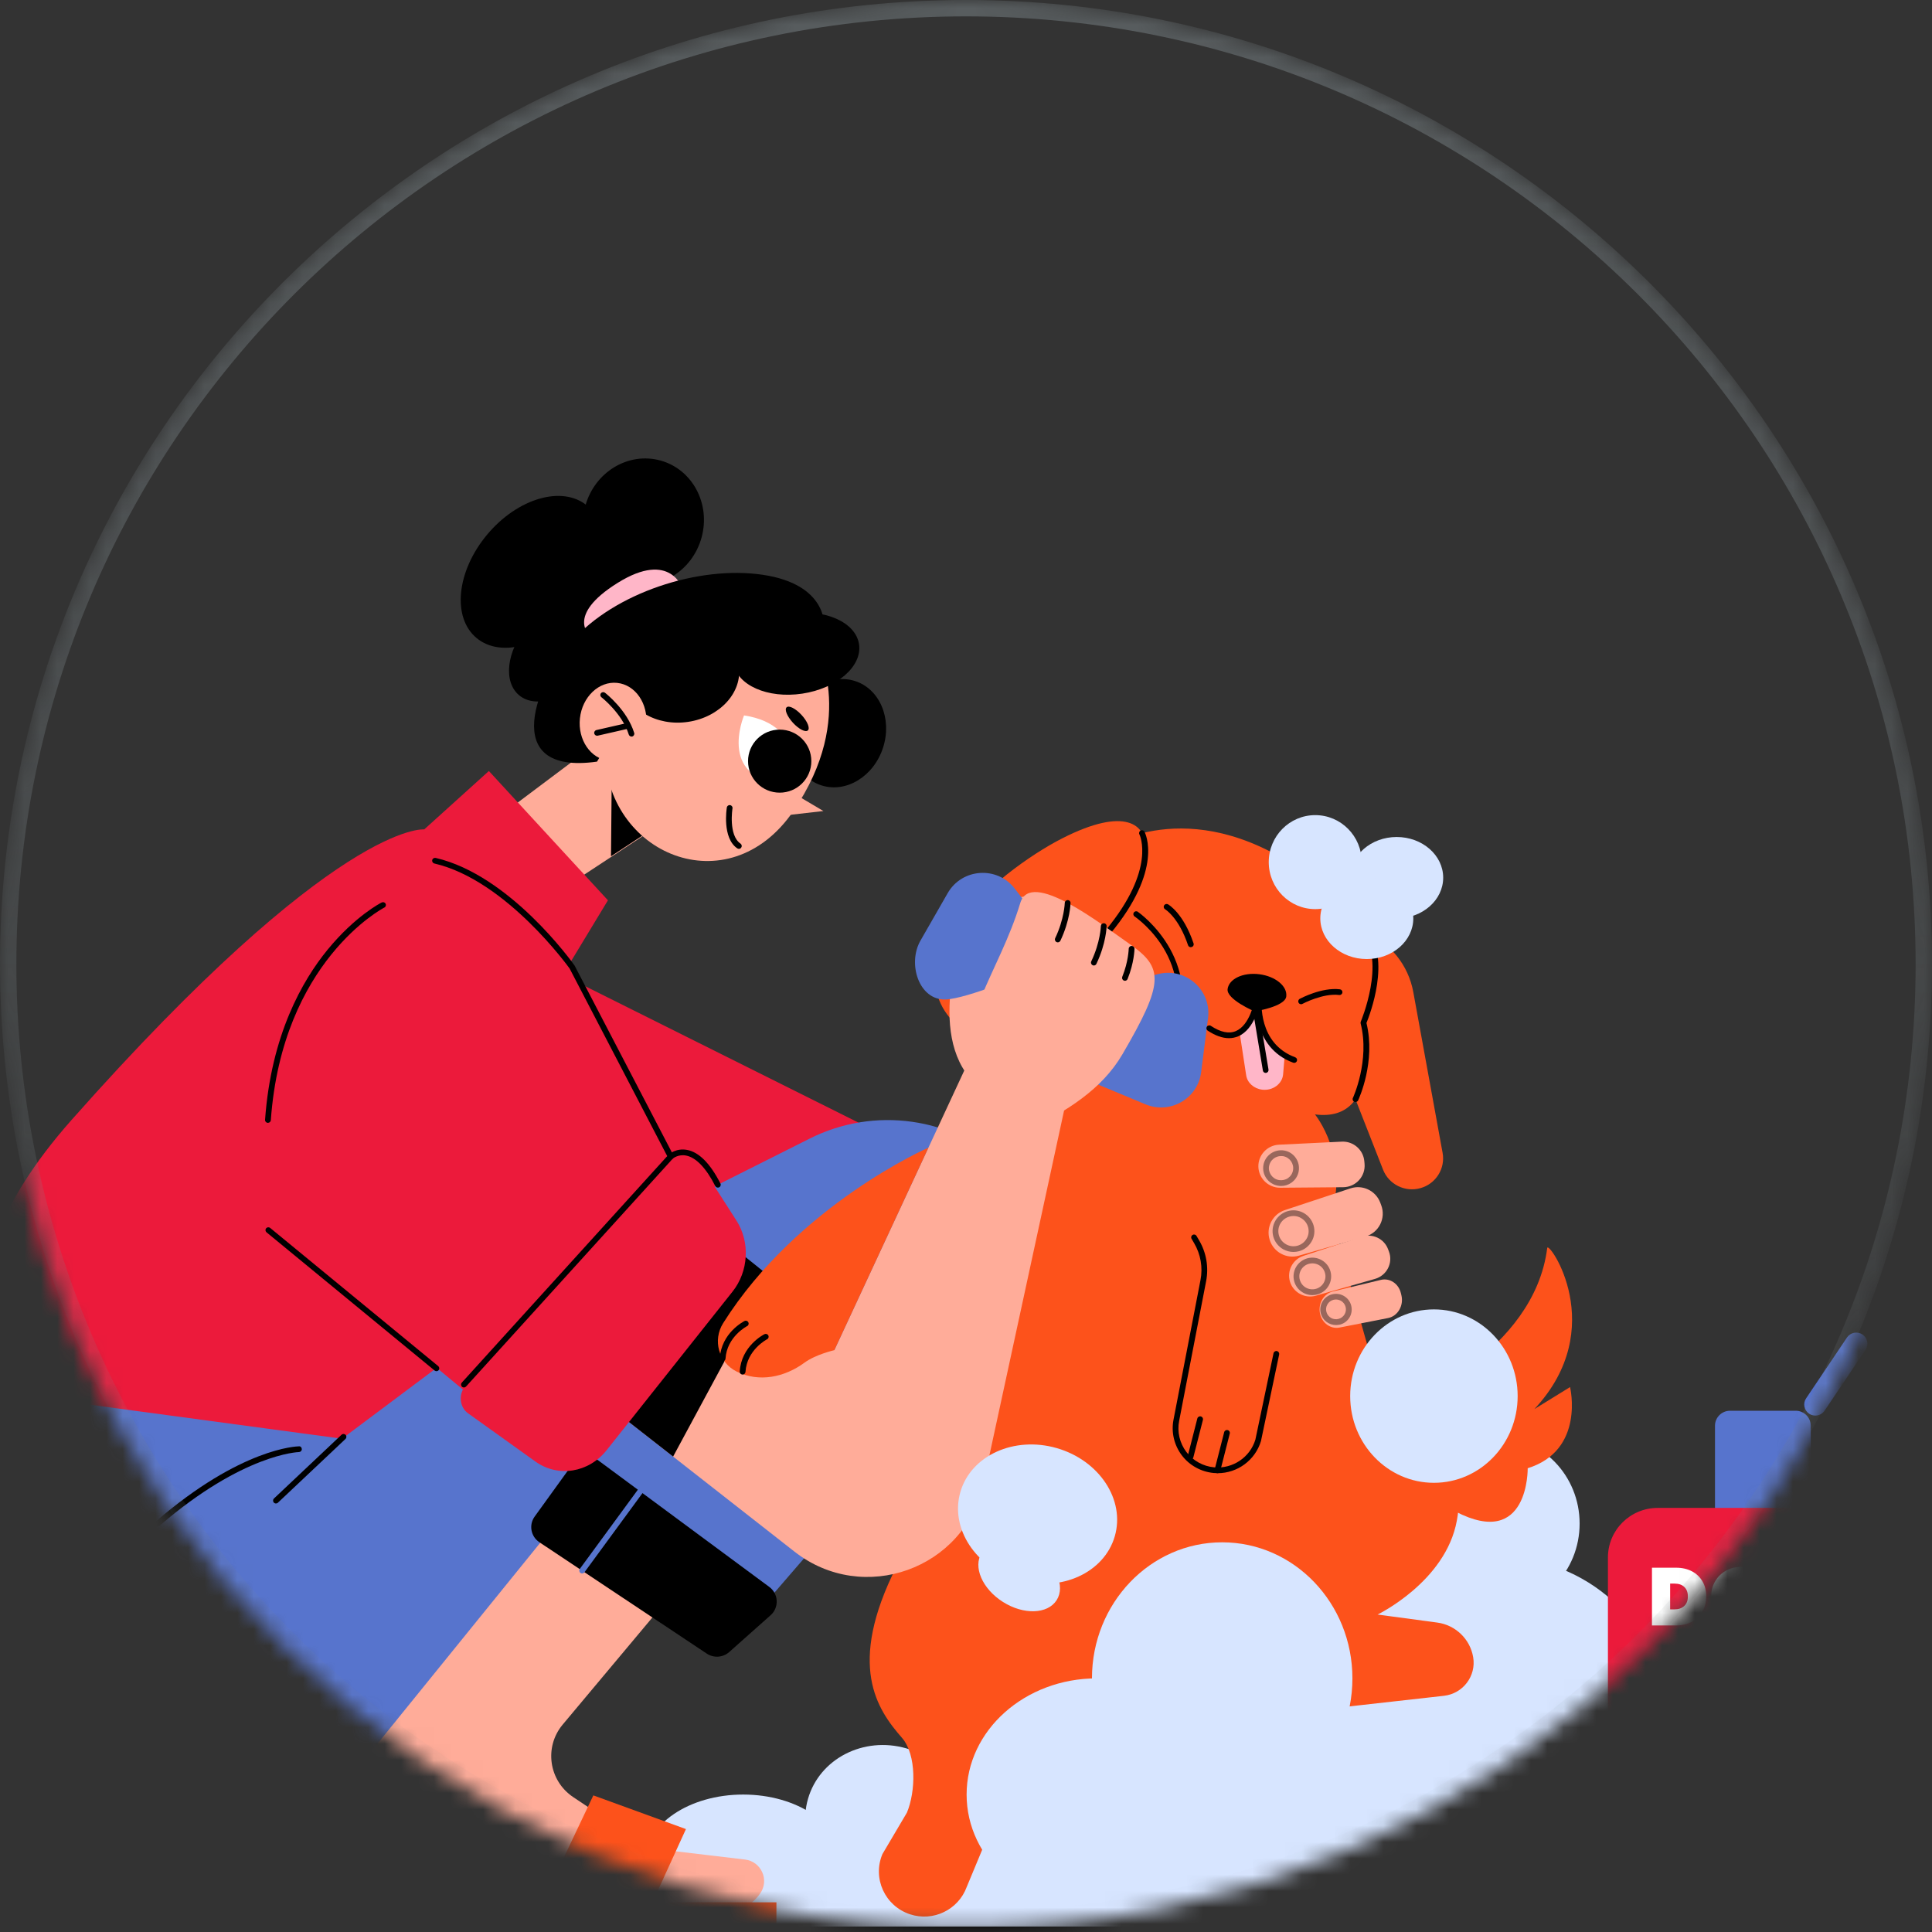 <svg width="118" height="118" viewBox="0 0 118 118" fill="none" xmlns="http://www.w3.org/2000/svg">
<rect x="0" y="0" width="118" height="118" fill="#333333" stroke="none"/>
<mask id="mask0_444_4834" style="mask-type:alpha" maskUnits="userSpaceOnUse" x="0" y="0" width="118" height="118">
<ellipse cx="59" cy="58.881" rx="59" ry="58.881" fill="#D9D9D9"/>
</mask>
<g mask="url(#mask0_444_4834)">
<path d="M101.247 117.737H39.099L43.844 111.216L101.493 109.605L101.247 117.737Z" fill="#D7E5FF"/>
<path d="M36.445 45.398L30.758 49.665L34.807 53.995L40.941 49.963L36.445 45.398Z" fill="#FFAC99"/>
<path d="M37.318 52.298L40.277 50.352L37.363 47.391L37.318 52.298Z" fill="black"/>
<path d="M38.273 31.523L32.484 34.786L34.397 41.254L42.53 37.275L38.273 31.523Z" fill="black"/>
<path d="M35.753 30.888C36.326 28.823 38.379 27.587 40.337 28.126C42.295 28.665 43.419 30.776 42.846 32.841C42.273 34.907 40.221 36.142 38.263 35.603C36.305 35.064 35.184 32.953 35.753 30.888Z" fill="black"/>
<path d="M32.174 38.295C33.415 36.807 35.221 36.257 36.209 37.073C37.193 37.889 36.986 39.758 35.745 41.245C34.505 42.736 32.698 43.283 31.71 42.467C30.726 41.651 30.933 39.782 32.174 38.295Z" fill="black"/>
<path d="M29.746 32.66C31.609 30.427 34.347 29.629 35.858 30.882C37.37 32.132 37.085 34.96 35.222 37.193C33.359 39.426 30.621 40.224 29.11 38.971C27.598 37.718 27.883 34.894 29.746 32.66Z" fill="black"/>
<path d="M41.701 35.985C41.701 35.985 40.98 33.573 37.725 35.6C34.474 37.627 36.063 38.859 36.063 38.859L41.701 35.985Z" fill="#FFB6C8"/>
<path d="M53.939 45.648C54.5 43.886 53.726 42.07 52.21 41.591C50.694 41.113 49.011 42.154 48.451 43.915C47.89 45.677 48.664 47.493 50.18 47.971C51.696 48.45 53.379 47.409 53.939 45.648Z" fill="black"/>
<path d="M38.459 44.035C38.459 44.035 41.679 44.819 40.782 48.127C40.779 48.127 43.728 44.592 38.459 44.035Z" fill="black"/>
<path d="M49.767 39.279C49.767 39.279 52.435 43.721 48.456 49.539C44.477 55.353 36.934 52.16 36.934 45.772C36.934 39.384 40.091 36.938 40.091 36.938L49.767 39.279Z" fill="#FFAC99"/>
<path d="M48.353 47.878C48.353 47.878 49.39 44.297 45.443 43.695C45.443 43.699 43.668 47.878 48.353 47.878Z" fill="white"/>
<path d="M45.128 51.845C45.093 51.845 45.057 51.835 45.029 51.814C44.101 51.184 44.379 49.395 44.393 49.318C44.407 49.224 44.499 49.157 44.593 49.175C44.688 49.189 44.755 49.28 44.738 49.374C44.734 49.392 44.481 51.016 45.226 51.523C45.307 51.579 45.328 51.688 45.272 51.765C45.24 51.821 45.184 51.845 45.128 51.845Z" fill="black"/>
<path d="M48.122 48.25L50.291 49.535L47.099 49.899L48.122 48.25Z" fill="#FFAC99"/>
<path d="M48.044 43.2C48.189 43.067 48.596 43.277 48.955 43.666C49.313 44.054 49.486 44.478 49.342 44.611C49.197 44.744 48.79 44.534 48.431 44.145C48.073 43.753 47.9 43.333 48.044 43.2Z" fill="black"/>
<path d="M44.794 40.499C44.59 39.151 46.143 37.8 48.259 37.482C50.379 37.163 52.263 38 52.467 39.347C52.671 40.695 51.117 42.046 49.001 42.365C46.882 42.683 44.998 41.847 44.794 40.499Z" fill="black"/>
<path d="M42.035 44.088C43.979 43.796 45.361 42.273 45.12 40.687C44.88 39.1 43.109 38.05 41.165 38.342C39.22 38.634 37.839 40.157 38.079 41.744C38.319 43.33 40.09 44.38 42.035 44.088Z" fill="black"/>
<path d="M50.332 38.205C50.332 38.205 50.536 35.695 46.592 35.107C42.648 34.519 37.513 36.231 34.943 39.15C32.848 41.531 30.36 47.376 36.462 46.518L40.187 40.428L46.219 40.186L50.332 38.205Z" fill="black"/>
<path d="M35.42 43.872C35.561 42.56 36.581 41.59 37.698 41.709C38.816 41.828 39.607 42.987 39.466 44.299C39.326 45.612 38.306 46.582 37.189 46.462C36.071 46.347 35.28 45.185 35.42 43.872Z" fill="#FFAC99"/>
<path d="M38.573 44.988C38.499 44.988 38.429 44.939 38.404 44.865C38.007 43.584 36.748 42.594 36.734 42.587C36.657 42.527 36.643 42.419 36.703 42.342C36.763 42.265 36.871 42.251 36.949 42.31C37.005 42.352 38.306 43.374 38.734 44.764C38.763 44.855 38.71 44.953 38.618 44.984C38.608 44.984 38.59 44.988 38.573 44.988Z" fill="black"/>
<path d="M36.467 44.936C36.386 44.936 36.316 44.88 36.295 44.799C36.274 44.705 36.334 44.61 36.429 44.589L38.235 44.176C38.33 44.155 38.425 44.215 38.446 44.309C38.467 44.404 38.408 44.498 38.313 44.519L36.506 44.932C36.495 44.936 36.481 44.936 36.467 44.936Z" fill="black"/>
<path d="M45.688 46.488C45.688 47.552 46.553 48.413 47.621 48.413C48.69 48.413 49.554 47.552 49.554 46.488C49.554 45.424 48.69 44.562 47.621 44.562C46.553 44.562 45.688 45.424 45.688 46.488Z" fill="black"/>
<path d="M58.781 112.57C59.49 110.122 57.955 107.531 55.351 106.783C52.747 106.034 50.061 107.412 49.352 109.86C48.642 112.308 50.178 114.9 52.782 115.648C55.386 116.396 58.072 115.018 58.781 112.57Z" fill="#D7E5FF"/>
<path d="M45.391 117.712C48.693 117.712 51.37 115.897 51.37 113.659C51.37 111.42 48.693 109.605 45.391 109.605C42.089 109.605 39.412 111.42 39.412 113.659C39.412 115.897 42.089 117.712 45.391 117.712Z" fill="#D7E5FF"/>
<path d="M104.746 92.535V87.078C104.746 86.574 105.157 86.164 105.663 86.164H109.677C110.183 86.164 110.595 86.574 110.595 87.078V92.535C110.595 93.039 110.183 93.448 109.677 93.448H105.663C105.157 93.448 104.746 93.039 104.746 92.535Z" fill="#5774CD"/>
<path d="M113.751 81.505C113.439 81.298 113.02 81.379 112.809 81.69L110.31 85.408C110.103 85.716 110.184 86.136 110.497 86.346C110.809 86.552 111.228 86.472 111.439 86.16L113.938 82.443C114.149 82.131 114.064 81.715 113.751 81.505Z" fill="#5774CD"/>
<path d="M59.941 115.376C60.778 111.242 72.915 102.148 77.309 102.148C81.702 102.148 98.209 109.447 98.209 113.651C98.209 117.854 77.309 117.375 77.309 117.375C77.309 117.375 59.421 117.935 59.941 115.376Z" fill="#D7E5FF"/>
<path d="M91.364 113.744C96.959 113.744 101.494 109.563 101.494 104.405C101.494 99.248 96.959 95.066 91.364 95.066C85.769 95.066 81.234 99.248 81.234 104.405C81.234 109.563 85.769 113.744 91.364 113.744Z" fill="#D7E5FF"/>
<path d="M91.364 98.35C94.188 98.35 96.478 95.979 96.478 93.054C96.478 90.129 94.188 87.758 91.364 87.758C88.539 87.758 86.249 90.129 86.249 93.054C86.249 95.979 88.539 98.35 91.364 98.35Z" fill="#D7E5FF"/>
<path d="M34.263 59.496L53.582 69.139L45.863 76.984L37.163 71.957L34.263 59.496Z" fill="#EC1A3B"/>
<path d="M1.955 84.035C1.955 84.035 -3.208 96.913 1.65 104.341C6.507 111.768 20.866 110.911 26.469 105.328C32.072 99.745 44.719 86.164 44.719 86.164L38.687 80.612L26.852 75.516L1.955 84.035Z" fill="#5774CD"/>
<path d="M35.883 76.359L49.455 69.54C53.402 67.556 58.172 68.228 61.416 71.22C64.021 73.625 64.249 77.647 61.933 80.328L45.044 99.885L34.685 91.463L35.883 76.359Z" fill="#5774CD"/>
<path d="M34.762 58.9L37.131 54.987L29.859 47.09L25.911 50.657C25.911 50.657 20.607 50.072 4.364 68.41C-4.996 78.978 0.315 85.121 1.345 85.236L20.889 87.872L26.674 83.542L30.562 86.763L40.959 70.64L34.762 58.9Z" fill="#EC1A3B"/>
<path d="M9.633 93.234C9.584 93.234 9.534 93.213 9.499 93.175C9.436 93.101 9.443 92.993 9.517 92.926C14.729 88.432 18.118 88.341 18.259 88.337C18.36 88.323 18.434 88.414 18.434 88.509C18.434 88.607 18.357 88.684 18.262 88.687C18.227 88.687 14.845 88.789 9.745 93.189C9.714 93.22 9.671 93.234 9.633 93.234Z" fill="black"/>
<path d="M16.852 91.827C16.806 91.827 16.761 91.809 16.726 91.771C16.659 91.701 16.662 91.589 16.733 91.522L20.859 87.63C20.93 87.563 21.042 87.567 21.109 87.637C21.176 87.707 21.172 87.819 21.102 87.885L16.975 91.778C16.94 91.813 16.898 91.827 16.852 91.827Z" fill="black"/>
<path d="M85.957 85.639C85.957 85.639 93.701 82.583 94.499 76.223C94.562 75.73 98.351 81.103 93.715 86.062L95.894 84.718C95.894 84.718 96.826 88.576 93.307 89.675C93.307 89.675 93.392 94.656 88.903 92.321C84.411 89.99 85.957 85.639 85.957 85.639Z" fill="#FD521B"/>
<path d="M33.563 93.527L20.019 110.245C18.269 112.405 17.742 116.199 22.142 116.199L43.879 116.882C44.884 116.934 45.844 116.468 46.424 115.653C47.008 114.834 46.498 113.693 45.5 113.574L39.689 112.884L35.011 109.762C33.517 108.764 33.218 106.699 34.371 105.327L41.401 96.933L33.563 93.527Z" fill="#FFAC99"/>
<path d="M47.421 116.188H17.744V117.899H47.421V116.188Z" fill="#FD521B"/>
<path d="M33.128 116.205L36.239 109.656L41.895 111.714L39.67 116.583L33.128 116.205Z" fill="#FD521B"/>
<path d="M16.365 68.579C16.362 68.579 16.358 68.579 16.351 68.579C16.253 68.572 16.182 68.488 16.189 68.393C16.562 63.209 18.471 59.88 20.01 58.001C21.683 55.957 23.247 55.151 23.314 55.12C23.402 55.078 23.508 55.109 23.55 55.197C23.595 55.285 23.56 55.389 23.472 55.431C23.409 55.463 17.237 58.694 16.541 68.418C16.534 68.509 16.456 68.579 16.365 68.579Z" fill="black"/>
<path d="M83.273 62.474C83.273 62.474 84.546 68.613 80.314 68.064C80.314 68.064 82.454 70.689 81.273 74.238L84.17 84.48C84.17 84.48 90.124 86.587 88.978 92.877C88.3 96.602 84.138 98.611 84.138 98.611L87.783 99.101C88.897 99.251 89.787 100.105 89.976 101.212C90.173 102.363 89.358 103.441 88.191 103.574L81.635 104.309L61.783 108.66L59.044 115.248C58.531 116.645 56.999 117.387 55.579 116.918C54.05 116.413 53.273 114.723 53.895 113.242L55.392 110.708C55.927 109.43 55.997 107.176 55.083 106.133C53.582 104.414 51.698 101.73 54.76 95.671C59.526 86.241 64.985 61.535 64.985 61.535L67.213 51.952C67.213 51.952 72.046 48.462 78.799 52.704C86.612 57.612 83.273 62.474 83.273 62.474Z" fill="#FD521B"/>
<path d="M26.657 83.746C26.619 83.746 26.576 83.732 26.545 83.708L16.278 75.265C16.204 75.202 16.193 75.094 16.253 75.02C16.316 74.947 16.425 74.936 16.499 74.996L26.766 83.438C26.84 83.501 26.851 83.61 26.791 83.683C26.759 83.725 26.706 83.746 26.657 83.746Z" fill="black"/>
<path d="M72.727 57.851C72.653 57.851 72.586 57.805 72.562 57.732C71.992 56.034 71.17 55.541 71.163 55.537C71.078 55.488 71.05 55.383 71.1 55.299C71.149 55.215 71.254 55.187 71.339 55.233C71.377 55.254 72.281 55.782 72.899 57.62C72.931 57.711 72.882 57.809 72.787 57.84C72.766 57.847 72.745 57.851 72.727 57.851Z" fill="black"/>
<path d="M79.468 61.334C79.405 61.334 79.345 61.303 79.314 61.243C79.268 61.159 79.299 61.051 79.384 61.005C79.44 60.977 80.73 60.288 81.837 60.424C81.932 60.435 82.003 60.522 81.989 60.62C81.978 60.715 81.887 60.785 81.792 60.771C80.8 60.648 79.56 61.306 79.549 61.313C79.525 61.331 79.496 61.334 79.468 61.334Z" fill="black"/>
<path d="M71.247 64.186C71.219 64.186 71.195 64.18 71.17 64.169C71.082 64.127 71.047 64.022 71.093 63.934C73.595 58.989 69.472 56.094 69.296 55.975C69.216 55.919 69.195 55.81 69.251 55.733C69.307 55.653 69.416 55.632 69.493 55.688C69.539 55.719 74.049 58.87 71.406 64.096C71.374 64.151 71.314 64.186 71.247 64.186Z" fill="black"/>
<path d="M74.978 60.41C75.059 59.783 75.927 59.377 76.915 59.503C77.906 59.629 78.641 60.239 78.56 60.865C78.479 61.492 76.623 61.772 76.623 61.772C76.623 61.772 74.897 61.036 74.978 60.41Z" fill="black"/>
<path d="M74.376 89.977C74.296 89.977 74.215 89.973 74.134 89.966C73.361 89.896 72.647 89.504 72.18 88.885C71.712 88.265 71.526 87.474 71.673 86.715L73.322 78.181C73.473 77.407 73.332 76.609 72.935 75.93L72.777 75.661C72.728 75.577 72.756 75.472 72.84 75.423C72.925 75.374 73.03 75.401 73.079 75.486L73.237 75.755C73.68 76.508 73.832 77.393 73.666 78.251L72.018 86.785C71.888 87.446 72.049 88.136 72.457 88.678C72.865 89.217 73.487 89.56 74.162 89.62C75.297 89.718 76.348 89.007 76.675 87.926L77.782 82.654C77.803 82.56 77.898 82.497 77.99 82.518C78.085 82.539 78.144 82.63 78.127 82.724L77.016 88.013C76.665 89.186 75.579 89.977 74.376 89.977Z" fill="black"/>
<path d="M45.209 76.516L50.959 82.463L59.982 63.043L65.082 67.404L60.052 90.632C58.928 95.831 52.724 98.057 48.527 94.77L37.852 86.411L45.209 76.516Z" fill="#FFAC99"/>
<path d="M47.033 77.982L45.209 76.516L37.852 86.415L41.111 88.963L47.033 77.982Z" fill="black"/>
<path d="M56.706 70.094C56.706 70.094 48.727 73.58 44.168 80.812C43.515 81.851 43.891 83.224 44.991 83.769C46.355 84.445 47.908 84.126 49.135 83.227C49.828 82.719 50.959 82.464 50.959 82.464L56.706 70.094Z" fill="#FD521B"/>
<path d="M83.023 56.777L83.343 56.91C84.9 57.554 86.021 58.944 86.32 60.596L88.109 70.411C88.285 71.37 87.698 72.305 86.756 72.567C85.814 72.833 84.826 72.343 84.471 71.437L82.116 65.427L83.023 56.777Z" fill="#FD521B"/>
<path d="M69.922 51.695C69.982 50.435 68.783 49.213 64.875 51.205C60.962 53.197 53.106 59.595 59.648 63.509C62.172 65.021 69.732 55.598 69.922 51.695Z" fill="#FD521B"/>
<path d="M75.693 62.938L76.112 65.675C76.182 66.137 76.586 66.494 77.096 66.554C77.739 66.627 78.319 66.197 78.368 65.616L78.463 64.485C78.463 64.485 76.895 63.355 76.716 61.797C76.716 61.793 76.439 62.707 75.693 62.938Z" fill="#FFB6C8"/>
<path d="M77.304 65.53C77.22 65.53 77.146 65.47 77.132 65.383L76.58 62.054C76.566 61.959 76.629 61.868 76.724 61.854C76.819 61.837 76.91 61.903 76.924 61.998L77.476 65.327C77.49 65.421 77.427 65.512 77.332 65.526C77.325 65.526 77.315 65.53 77.304 65.53Z" fill="black"/>
<path d="M85.305 56.092C86.874 56.092 88.145 54.979 88.145 53.606C88.145 52.234 86.874 51.121 85.305 51.121C83.737 51.121 82.465 52.234 82.465 53.606C82.465 54.979 83.737 56.092 85.305 56.092Z" fill="#D7E5FF"/>
<path d="M80.331 55.526C81.9 55.526 83.171 54.241 83.171 52.655C83.171 51.07 81.9 49.785 80.331 49.785C78.762 49.785 77.491 51.07 77.491 52.655C77.491 54.241 78.762 55.526 80.331 55.526Z" fill="#D7E5FF"/>
<path d="M87.579 90.565C90.403 90.565 92.693 88.194 92.693 85.269C92.693 82.344 90.403 79.973 87.579 79.973C84.754 79.973 82.465 82.344 82.465 85.269C82.465 88.194 84.754 90.565 87.579 90.565Z" fill="#D7E5FF"/>
<path d="M74.647 110.819C79.04 110.819 82.601 107.098 82.601 102.509C82.601 97.92 79.04 94.199 74.647 94.199C70.254 94.199 66.693 97.92 66.693 102.509C66.693 107.098 70.254 110.819 74.647 110.819Z" fill="#D7E5FF"/>
<path d="M66.991 116.705C71.384 116.705 74.946 113.527 74.946 109.606C74.946 105.686 71.384 102.508 66.991 102.508C62.598 102.508 59.037 105.686 59.037 109.606C59.037 113.527 62.598 116.705 66.991 116.705Z" fill="#D7E5FF"/>
<path d="M58.657 91.123C59.303 88.897 61.936 87.697 64.541 88.445C67.145 89.195 68.734 91.606 68.087 93.832C67.441 96.059 64.808 97.259 62.203 96.51C59.599 95.765 58.01 93.353 58.657 91.123Z" fill="#D7E5FF"/>
<path d="M98.207 114.706V95.125C98.207 93.452 99.567 92.098 101.248 92.098H114.095C115.775 92.098 117.135 93.452 117.135 95.125V114.706C117.135 116.379 115.775 117.734 114.095 117.734H101.248C99.567 117.734 98.207 116.379 98.207 114.706Z" fill="#EC1A3B"/>
<path d="M59.962 94.836C60.51 93.979 61.979 93.93 63.241 94.731C64.503 95.533 65.083 96.877 64.535 97.734C63.986 98.592 62.517 98.641 61.255 97.84C59.99 97.038 59.413 95.694 59.962 94.836Z" fill="#D7E5FF"/>
<path d="M100.397 117.73C103.391 117.73 105.818 115.429 105.818 112.592C105.818 109.754 103.391 107.453 100.397 107.453C97.404 107.453 94.977 109.754 94.977 112.592C94.977 115.429 97.404 117.73 100.397 117.73Z" fill="#D7E5FF"/>
<path d="M115.02 93.521C116.589 93.521 117.86 92.497 117.86 91.235C117.86 89.973 116.589 88.949 115.02 88.949C113.452 88.949 112.18 89.973 112.18 91.235C112.18 92.497 113.452 93.521 115.02 93.521Z" fill="#D7E5FF"/>
<path d="M110.521 94.291C110.085 93.3 110.897 91.991 112.335 91.368C113.772 90.742 115.287 91.036 115.723 92.026C116.159 93.017 115.347 94.326 113.91 94.949C112.472 95.576 110.957 95.282 110.521 94.291Z" fill="#D7E5FF"/>
<path d="M118.438 98.302C119.93 97.651 120.554 95.792 119.831 94.148C119.109 92.505 117.314 91.7 115.822 92.35C114.33 93 113.706 94.86 114.428 96.503C115.15 98.147 116.945 98.952 118.438 98.302Z" fill="#D7E5FF"/>
<path d="M32.944 94.195L43.166 100.996C43.591 101.279 44.154 101.241 44.537 100.901L47.064 98.654C47.595 98.182 47.556 97.345 46.987 96.925L36.536 89.193C36.034 88.822 35.324 88.93 34.958 89.438L32.66 92.62C32.287 93.127 32.417 93.845 32.944 94.195Z" fill="black"/>
<path d="M42.755 71.078L44.98 74.55C45.824 75.866 45.725 77.648 44.741 78.887L37.054 88.569C35.953 89.955 34.084 90.253 32.702 89.266L28.586 86.318C28.062 85.944 27.988 85.142 28.431 84.642L40.555 70.927C41.18 70.21 42.249 70.287 42.755 71.078Z" fill="#EC1A3B"/>
<path d="M82.788 67.308C82.763 67.308 82.739 67.305 82.714 67.291C82.626 67.249 82.588 67.147 82.63 67.06C82.64 67.039 83.677 64.778 83.104 62.513C83.094 62.474 83.097 62.436 83.111 62.401C83.125 62.366 84.651 58.729 83.21 57.024C83.147 56.951 83.157 56.839 83.231 56.776C83.305 56.713 83.417 56.723 83.48 56.797C84.978 58.568 83.66 61.988 83.459 62.481C84.036 64.851 82.995 67.109 82.95 67.207C82.918 67.27 82.855 67.308 82.788 67.308Z" fill="black"/>
<path d="M83.48 58.576C85.049 58.576 86.32 57.463 86.32 56.091C86.32 54.718 85.049 53.605 83.48 53.605C81.912 53.605 80.64 54.718 80.64 56.091C80.64 57.463 81.912 58.576 83.48 58.576Z" fill="#D7E5FF"/>
<path d="M72.714 89.142C72.7 89.142 72.686 89.142 72.672 89.135C72.577 89.11 72.521 89.016 72.546 88.921L73.129 86.636C73.154 86.541 73.249 86.485 73.344 86.51C73.438 86.534 73.495 86.629 73.47 86.723L72.886 89.009C72.865 89.089 72.795 89.142 72.714 89.142Z" fill="black"/>
<path d="M74.355 89.978C74.341 89.978 74.326 89.978 74.312 89.971C74.218 89.946 74.161 89.852 74.186 89.757L74.769 87.472C74.794 87.377 74.889 87.321 74.984 87.346C75.079 87.37 75.135 87.465 75.11 87.559L74.527 89.845C74.506 89.925 74.432 89.978 74.355 89.978Z" fill="black"/>
<path d="M44.136 83.151C44.133 83.151 44.129 83.151 44.126 83.151C44.027 83.144 43.953 83.064 43.961 82.966C44.055 81.412 45.412 80.715 45.472 80.683C45.56 80.638 45.662 80.676 45.707 80.76C45.75 80.848 45.718 80.953 45.63 80.995C45.616 81.002 44.396 81.635 44.312 82.983C44.305 83.078 44.228 83.151 44.136 83.151Z" fill="black"/>
<path d="M45.356 83.954C45.353 83.954 45.349 83.954 45.346 83.954C45.247 83.947 45.173 83.867 45.181 83.769C45.275 82.215 46.632 81.515 46.692 81.487C46.78 81.445 46.882 81.48 46.928 81.564C46.97 81.651 46.938 81.756 46.85 81.798C46.836 81.805 45.616 82.439 45.532 83.79C45.525 83.884 45.448 83.954 45.356 83.954Z" fill="black"/>
<path d="M103.346 95.974C103.624 96.124 103.838 96.331 103.989 96.597C104.14 96.863 104.214 97.164 104.214 97.504C104.214 97.84 104.14 98.141 103.989 98.41C103.838 98.68 103.624 98.89 103.346 99.047C103.068 99.201 102.741 99.278 102.372 99.278H100.896V95.75H102.372C102.741 95.75 103.068 95.827 103.346 95.974ZM102.868 98.088C103.016 97.952 103.089 97.759 103.089 97.507C103.089 97.255 103.016 97.059 102.868 96.923C102.72 96.786 102.523 96.72 102.27 96.72H102.007V98.295H102.27C102.523 98.295 102.72 98.225 102.868 98.088Z" fill="white"/>
<path d="M105.424 99.084C105.146 98.927 104.925 98.713 104.76 98.436C104.595 98.16 104.514 97.852 104.514 97.505C104.514 97.159 104.595 96.847 104.76 96.574C104.921 96.298 105.143 96.084 105.424 95.93C105.702 95.776 106.008 95.699 106.341 95.699C106.675 95.699 106.981 95.776 107.259 95.93C107.537 96.084 107.754 96.301 107.916 96.574C108.078 96.851 108.159 97.159 108.159 97.505C108.159 97.852 108.078 98.163 107.916 98.436C107.754 98.713 107.533 98.93 107.255 99.084C106.978 99.242 106.672 99.319 106.341 99.319C106.008 99.315 105.702 99.238 105.424 99.084ZM106.851 98.072C106.971 97.932 107.03 97.74 107.03 97.502C107.03 97.26 106.971 97.068 106.851 96.928C106.732 96.788 106.559 96.714 106.341 96.714C106.117 96.714 105.944 96.784 105.825 96.928C105.705 97.068 105.645 97.26 105.645 97.502C105.645 97.74 105.705 97.932 105.825 98.072C105.944 98.213 106.117 98.286 106.341 98.286C106.563 98.286 106.732 98.216 106.851 98.072Z" fill="white"/>
<path d="M110.731 96.957C110.689 96.888 110.626 96.835 110.545 96.796C110.464 96.758 110.369 96.74 110.253 96.74C110.039 96.74 109.874 96.81 109.758 96.947C109.642 97.084 109.582 97.272 109.582 97.514C109.582 97.79 109.645 97.997 109.779 98.134C109.909 98.27 110.109 98.337 110.38 98.337C110.637 98.337 110.844 98.235 111.002 98.029H110.116V97.245H111.923V98.351C111.768 98.613 111.557 98.837 111.287 99.026C111.016 99.215 110.675 99.306 110.26 99.306C109.895 99.306 109.575 99.229 109.301 99.079C109.03 98.928 108.819 98.715 108.675 98.442C108.531 98.169 108.457 97.857 108.457 97.51C108.457 97.16 108.531 96.852 108.675 96.579C108.819 96.306 109.027 96.096 109.297 95.942C109.568 95.792 109.884 95.715 110.25 95.715C110.714 95.715 111.09 95.827 111.382 96.047C111.673 96.271 111.846 96.572 111.898 96.954H110.731V96.957Z" fill="white"/>
<path d="M101.009 102.56C101.15 102.287 101.354 102.077 101.617 101.923C101.881 101.772 102.19 101.695 102.549 101.695C102.854 101.695 103.129 101.751 103.371 101.867C103.614 101.982 103.811 102.143 103.962 102.353C104.113 102.563 104.215 102.808 104.264 103.085H103.093C103.041 102.969 102.963 102.878 102.865 102.812C102.767 102.745 102.654 102.714 102.528 102.714C102.341 102.714 102.194 102.784 102.085 102.924C101.976 103.064 101.923 103.249 101.923 103.487C101.923 103.725 101.976 103.911 102.085 104.051C102.194 104.191 102.341 104.261 102.528 104.261C102.654 104.261 102.767 104.23 102.865 104.163C102.963 104.097 103.041 104.009 103.093 103.89H104.264C104.215 104.17 104.113 104.415 103.962 104.622C103.811 104.832 103.614 104.993 103.371 105.108C103.129 105.224 102.854 105.28 102.549 105.28C102.19 105.28 101.881 105.203 101.617 105.052C101.354 104.902 101.15 104.688 101.009 104.415C100.868 104.142 100.795 103.831 100.795 103.484C100.798 103.144 100.868 102.833 101.009 102.56Z" fill="white"/>
<path d="M106.939 104.731H105.758L105.582 105.263H104.415L105.712 101.734H106.995L108.285 105.263H107.114L106.939 104.731ZM106.668 103.898L106.348 102.917L106.028 103.898H106.668Z" fill="white"/>
<path d="M110.317 105.263L109.652 103.996H109.649V105.263H108.538V101.734H110.19C110.478 101.734 110.721 101.787 110.925 101.885C111.129 101.986 111.28 102.123 111.382 102.298C111.484 102.473 111.533 102.669 111.533 102.889C111.533 103.124 111.466 103.334 111.336 103.516C111.202 103.698 111.016 103.831 110.767 103.912L111.536 105.263H110.317ZM109.645 103.261H110.085C110.19 103.261 110.271 103.236 110.324 103.187C110.376 103.138 110.404 103.064 110.404 102.959C110.404 102.865 110.376 102.795 110.32 102.739C110.264 102.686 110.187 102.658 110.081 102.658H109.642V103.261H109.645Z" fill="white"/>
<path d="M112.998 102.616V103.05H114.098V103.884H112.998V104.381H114.249V105.263H111.887V101.734H114.249V102.616H112.998Z" fill="white"/>
<path d="M81.95 69.728L78.115 69.914C77.398 69.949 76.84 70.547 76.857 71.258C76.875 71.975 77.469 72.546 78.189 72.543L82.038 72.511C82.811 72.504 83.413 71.842 83.342 71.076L83.328 70.922C83.265 70.222 82.657 69.693 81.95 69.728Z" fill="#FFAC99"/>
<path d="M82.482 72.582L78.475 73.908C77.727 74.157 77.312 74.958 77.544 75.714C77.776 76.477 78.574 76.912 79.336 76.691L83.403 75.522C84.219 75.287 84.662 74.402 84.359 73.607L84.299 73.446C84.022 72.722 83.22 72.337 82.482 72.582Z" fill="#FFAC99"/>
<path d="M83.171 75.535L79.617 76.7C78.953 76.917 78.587 77.621 78.787 78.282C78.991 78.948 79.698 79.329 80.373 79.136L83.979 78.111C84.703 77.904 85.097 77.131 84.83 76.434L84.777 76.294C84.538 75.654 83.828 75.318 83.171 75.535Z" fill="#FFAC99"/>
<path d="M84.341 78.171L81.406 78.878C80.858 79.011 80.506 79.592 80.615 80.194C80.724 80.796 81.258 81.192 81.814 81.083L84.777 80.502C85.371 80.387 85.747 79.743 85.592 79.106L85.561 78.98C85.424 78.399 84.882 78.041 84.341 78.171Z" fill="#FFAC99"/>
<g opacity="0.4">
<path d="M78.245 72.436C78.182 72.436 78.119 72.428 78.055 72.418C77.461 72.317 77.061 71.749 77.166 71.158C77.268 70.566 77.837 70.171 78.431 70.269C78.72 70.318 78.973 70.479 79.138 70.717C79.307 70.955 79.37 71.245 79.321 71.532C79.272 71.82 79.113 72.068 78.874 72.236C78.684 72.369 78.467 72.436 78.245 72.436ZM78.242 70.608C77.887 70.608 77.574 70.864 77.51 71.221C77.44 71.623 77.711 72.005 78.115 72.075C78.308 72.106 78.509 72.064 78.67 71.953C78.832 71.837 78.941 71.669 78.973 71.473C79.008 71.277 78.962 71.081 78.85 70.92C78.734 70.759 78.565 70.65 78.368 70.615C78.326 70.612 78.284 70.608 78.242 70.608Z" fill="black"/>
<path d="M79.002 76.465C78.784 76.465 78.569 76.409 78.372 76.3C78.077 76.132 77.863 75.859 77.771 75.534C77.68 75.208 77.722 74.861 77.891 74.567C78.059 74.273 78.334 74.06 78.661 73.969C78.991 73.878 79.335 73.92 79.631 74.088C79.926 74.256 80.14 74.529 80.232 74.854C80.323 75.183 80.281 75.526 80.112 75.82C79.944 76.115 79.669 76.328 79.343 76.419C79.23 76.447 79.118 76.465 79.002 76.465ZM79.005 74.27C78.921 74.27 78.84 74.28 78.755 74.305C78.516 74.371 78.32 74.525 78.197 74.739C78.074 74.953 78.046 75.201 78.109 75.439C78.175 75.677 78.33 75.873 78.545 75.996C78.759 76.118 79.009 76.15 79.248 76.083C79.487 76.016 79.683 75.862 79.806 75.649C79.93 75.436 79.958 75.187 79.894 74.949C79.828 74.711 79.673 74.515 79.459 74.392C79.321 74.308 79.163 74.27 79.005 74.27Z" fill="black"/>
<path d="M80.154 79.101C79.651 79.101 79.187 78.768 79.047 78.261C78.878 77.652 79.237 77.022 79.848 76.854C80.144 76.773 80.453 76.812 80.72 76.962C80.987 77.113 81.18 77.358 81.261 77.652C81.43 78.261 81.072 78.891 80.46 79.059C80.358 79.087 80.256 79.101 80.154 79.101ZM80.157 77.162C80.087 77.162 80.013 77.172 79.943 77.19C79.518 77.305 79.268 77.746 79.388 78.166C79.504 78.59 79.943 78.835 80.368 78.719C80.572 78.663 80.745 78.53 80.85 78.345C80.956 78.159 80.984 77.946 80.924 77.743C80.868 77.54 80.734 77.368 80.548 77.263C80.428 77.197 80.291 77.162 80.157 77.162Z" fill="black"/>
<path d="M81.599 80.93C81.177 80.93 80.79 80.654 80.674 80.23C80.607 79.985 80.639 79.726 80.765 79.505C80.892 79.285 81.096 79.124 81.345 79.057C81.591 78.991 81.852 79.022 82.073 79.148C82.294 79.274 82.456 79.478 82.523 79.726C82.663 80.234 82.365 80.759 81.855 80.899C81.767 80.916 81.679 80.93 81.599 80.93ZM81.599 79.369C81.546 79.369 81.49 79.376 81.437 79.39C81.279 79.432 81.148 79.534 81.071 79.674C80.99 79.814 80.969 79.978 81.015 80.132C81.103 80.454 81.437 80.643 81.76 80.552C82.084 80.465 82.273 80.129 82.182 79.81C82.14 79.656 82.038 79.526 81.897 79.446C81.802 79.397 81.7 79.369 81.599 79.369Z" fill="black"/>
</g>
<path d="M35.554 96.102C35.519 96.102 35.48 96.092 35.452 96.067C35.375 96.011 35.357 95.899 35.413 95.822L38.964 90.978C39.02 90.901 39.132 90.883 39.21 90.939C39.287 90.995 39.304 91.107 39.248 91.184L35.698 96.028C35.66 96.078 35.607 96.102 35.554 96.102Z" fill="#5774CD"/>
<path d="M67.68 57.084C67.642 57.084 67.603 57.07 67.568 57.046C67.494 56.983 67.483 56.874 67.543 56.801C70.636 53.066 69.603 50.98 69.592 50.962C69.547 50.878 69.582 50.77 69.666 50.728C69.751 50.682 69.856 50.714 69.902 50.801C69.951 50.892 71.072 53.094 67.814 57.028C67.782 57.06 67.73 57.084 67.68 57.084Z" fill="black"/>
<path d="M59.472 66.104C57.999 64.606 57.834 62.328 58.087 60.245C58.34 58.162 59.004 56.321 60.794 55.215C61.356 54.868 63.88 54.406 63.957 55.061C64.393 58.747 61.567 63.462 59.472 66.104Z" fill="#FFAC99"/>
<path d="M63.94 56.833L61.982 54.278C60.913 52.881 58.758 53.025 57.883 54.547L56.221 57.446C55.412 58.853 56.122 61.097 57.75 61.044C59.071 61.002 62.787 59.416 62.787 59.416L63.94 56.833Z" fill="#5774CD"/>
<path d="M67.565 60.375L70.672 59.507C72.37 59.034 74.004 60.438 73.783 62.181L73.361 65.492C73.157 67.102 71.466 68.075 69.966 67.449L65.368 65.534L67.565 60.375Z" fill="#5774CD"/>
<path d="M62.875 68.993C65.132 67.855 67.283 66.567 68.555 64.39C71.103 60.025 71.082 59.111 69.012 57.669C67.223 56.423 62.945 53.069 62.316 55.149C60.998 59.496 58.309 62.324 59.261 66.462C59.641 68.124 61.842 69.514 62.875 68.993Z" fill="#FFAC99"/>
<path d="M64.605 57.556C64.58 57.556 64.555 57.549 64.531 57.538C64.443 57.496 64.404 57.391 64.446 57.304C65.005 56.131 65.033 55.151 65.033 55.144C65.037 55.046 65.114 54.98 65.213 54.973C65.311 54.976 65.388 55.053 65.385 55.151C65.385 55.193 65.357 56.208 64.766 57.454C64.731 57.521 64.668 57.556 64.605 57.556Z" fill="black"/>
<path d="M66.808 58.97C66.784 58.97 66.759 58.963 66.734 58.953C66.647 58.91 66.608 58.805 66.65 58.718C67.209 57.545 67.237 56.565 67.237 56.558C67.24 56.46 67.314 56.394 67.416 56.387C67.515 56.39 67.592 56.467 67.588 56.565C67.588 56.607 67.56 57.622 66.966 58.868C66.938 58.931 66.875 58.97 66.808 58.97Z" fill="black"/>
<path d="M68.71 59.902C68.689 59.902 68.664 59.898 68.643 59.888C68.552 59.853 68.509 59.751 68.544 59.66C68.921 58.729 68.938 57.956 68.938 57.945C68.942 57.847 69.026 57.77 69.117 57.774C69.216 57.777 69.293 57.854 69.29 57.952C69.29 57.987 69.272 58.796 68.871 59.79C68.843 59.86 68.78 59.902 68.71 59.902Z" fill="black"/>
<path d="M75.058 63.408C74.661 63.408 74.225 63.254 73.761 62.946C73.68 62.893 73.659 62.785 73.712 62.704C73.765 62.624 73.877 62.603 73.954 62.655C74.549 63.047 75.062 63.156 75.484 62.974C76.338 62.61 76.594 61.196 76.598 61.181C76.615 61.087 76.707 61.02 76.802 61.038C76.897 61.056 76.96 61.147 76.946 61.241C76.935 61.307 76.65 62.858 75.624 63.296C75.441 63.369 75.255 63.408 75.058 63.408Z" fill="black"/>
<path d="M79.044 64.916C79.023 64.916 79.002 64.912 78.984 64.906C76.44 63.967 76.707 61.034 76.71 61.006C76.721 60.912 76.809 60.838 76.904 60.849C76.999 60.859 77.069 60.943 77.062 61.041C77.051 61.15 76.823 63.733 79.108 64.576C79.199 64.612 79.245 64.71 79.209 64.8C79.185 64.871 79.118 64.916 79.044 64.916Z" fill="black"/>
<path d="M28.334 84.742C28.291 84.742 28.249 84.728 28.218 84.696C28.144 84.63 28.14 84.521 28.203 84.448L40.752 70.611L34.791 59.155C34.766 59.12 30.931 53.761 26.53 52.739C26.435 52.718 26.376 52.623 26.4 52.528C26.421 52.434 26.516 52.378 26.611 52.399C31.142 53.453 34.935 58.748 35.093 58.972L41.125 70.555C41.16 70.622 41.149 70.699 41.1 70.755L28.467 84.682C28.428 84.721 28.379 84.742 28.334 84.742Z" fill="black"/>
<path d="M43.845 72.534C43.782 72.534 43.718 72.499 43.687 72.44C43.128 71.337 42.509 70.693 41.901 70.577C41.413 70.483 41.093 70.763 41.079 70.773C41.005 70.836 40.896 70.829 40.829 70.759C40.766 70.689 40.769 70.577 40.843 70.514C40.861 70.497 41.297 70.108 41.957 70.231C42.688 70.364 43.377 71.057 44 72.282C44.045 72.37 44.01 72.475 43.922 72.517C43.901 72.531 43.873 72.534 43.845 72.534Z" fill="black"/>
<path d="M120.336 118.368H6.156C6.009 118.368 5.889 118.211 5.889 118.018C5.889 117.825 6.009 117.668 6.156 117.668H120.336C120.483 117.668 120.603 117.825 120.603 118.018C120.603 118.211 120.483 118.368 120.336 118.368Z" fill="black"/>
<path d="M117.5 58.881C117.5 91.123 91.31 117.262 59 117.262C26.69 117.262 0.5 91.123 0.5 58.881C0.5 26.639 26.69 0.5 59 0.5C91.31 0.5 117.5 26.639 117.5 58.881Z" stroke="url(#paint0_linear_444_4834)" stroke-opacity="0.5"/>
</g>
<defs>
<linearGradient id="paint0_linear_444_4834" x1="59" y1="0" x2="59" y2="117.762" gradientUnits="userSpaceOnUse">
<stop stop-color="#7C868A"/>
<stop offset="1" stop-color="#7C868A" stop-opacity="0"/>
</linearGradient>
</defs>
</svg>
